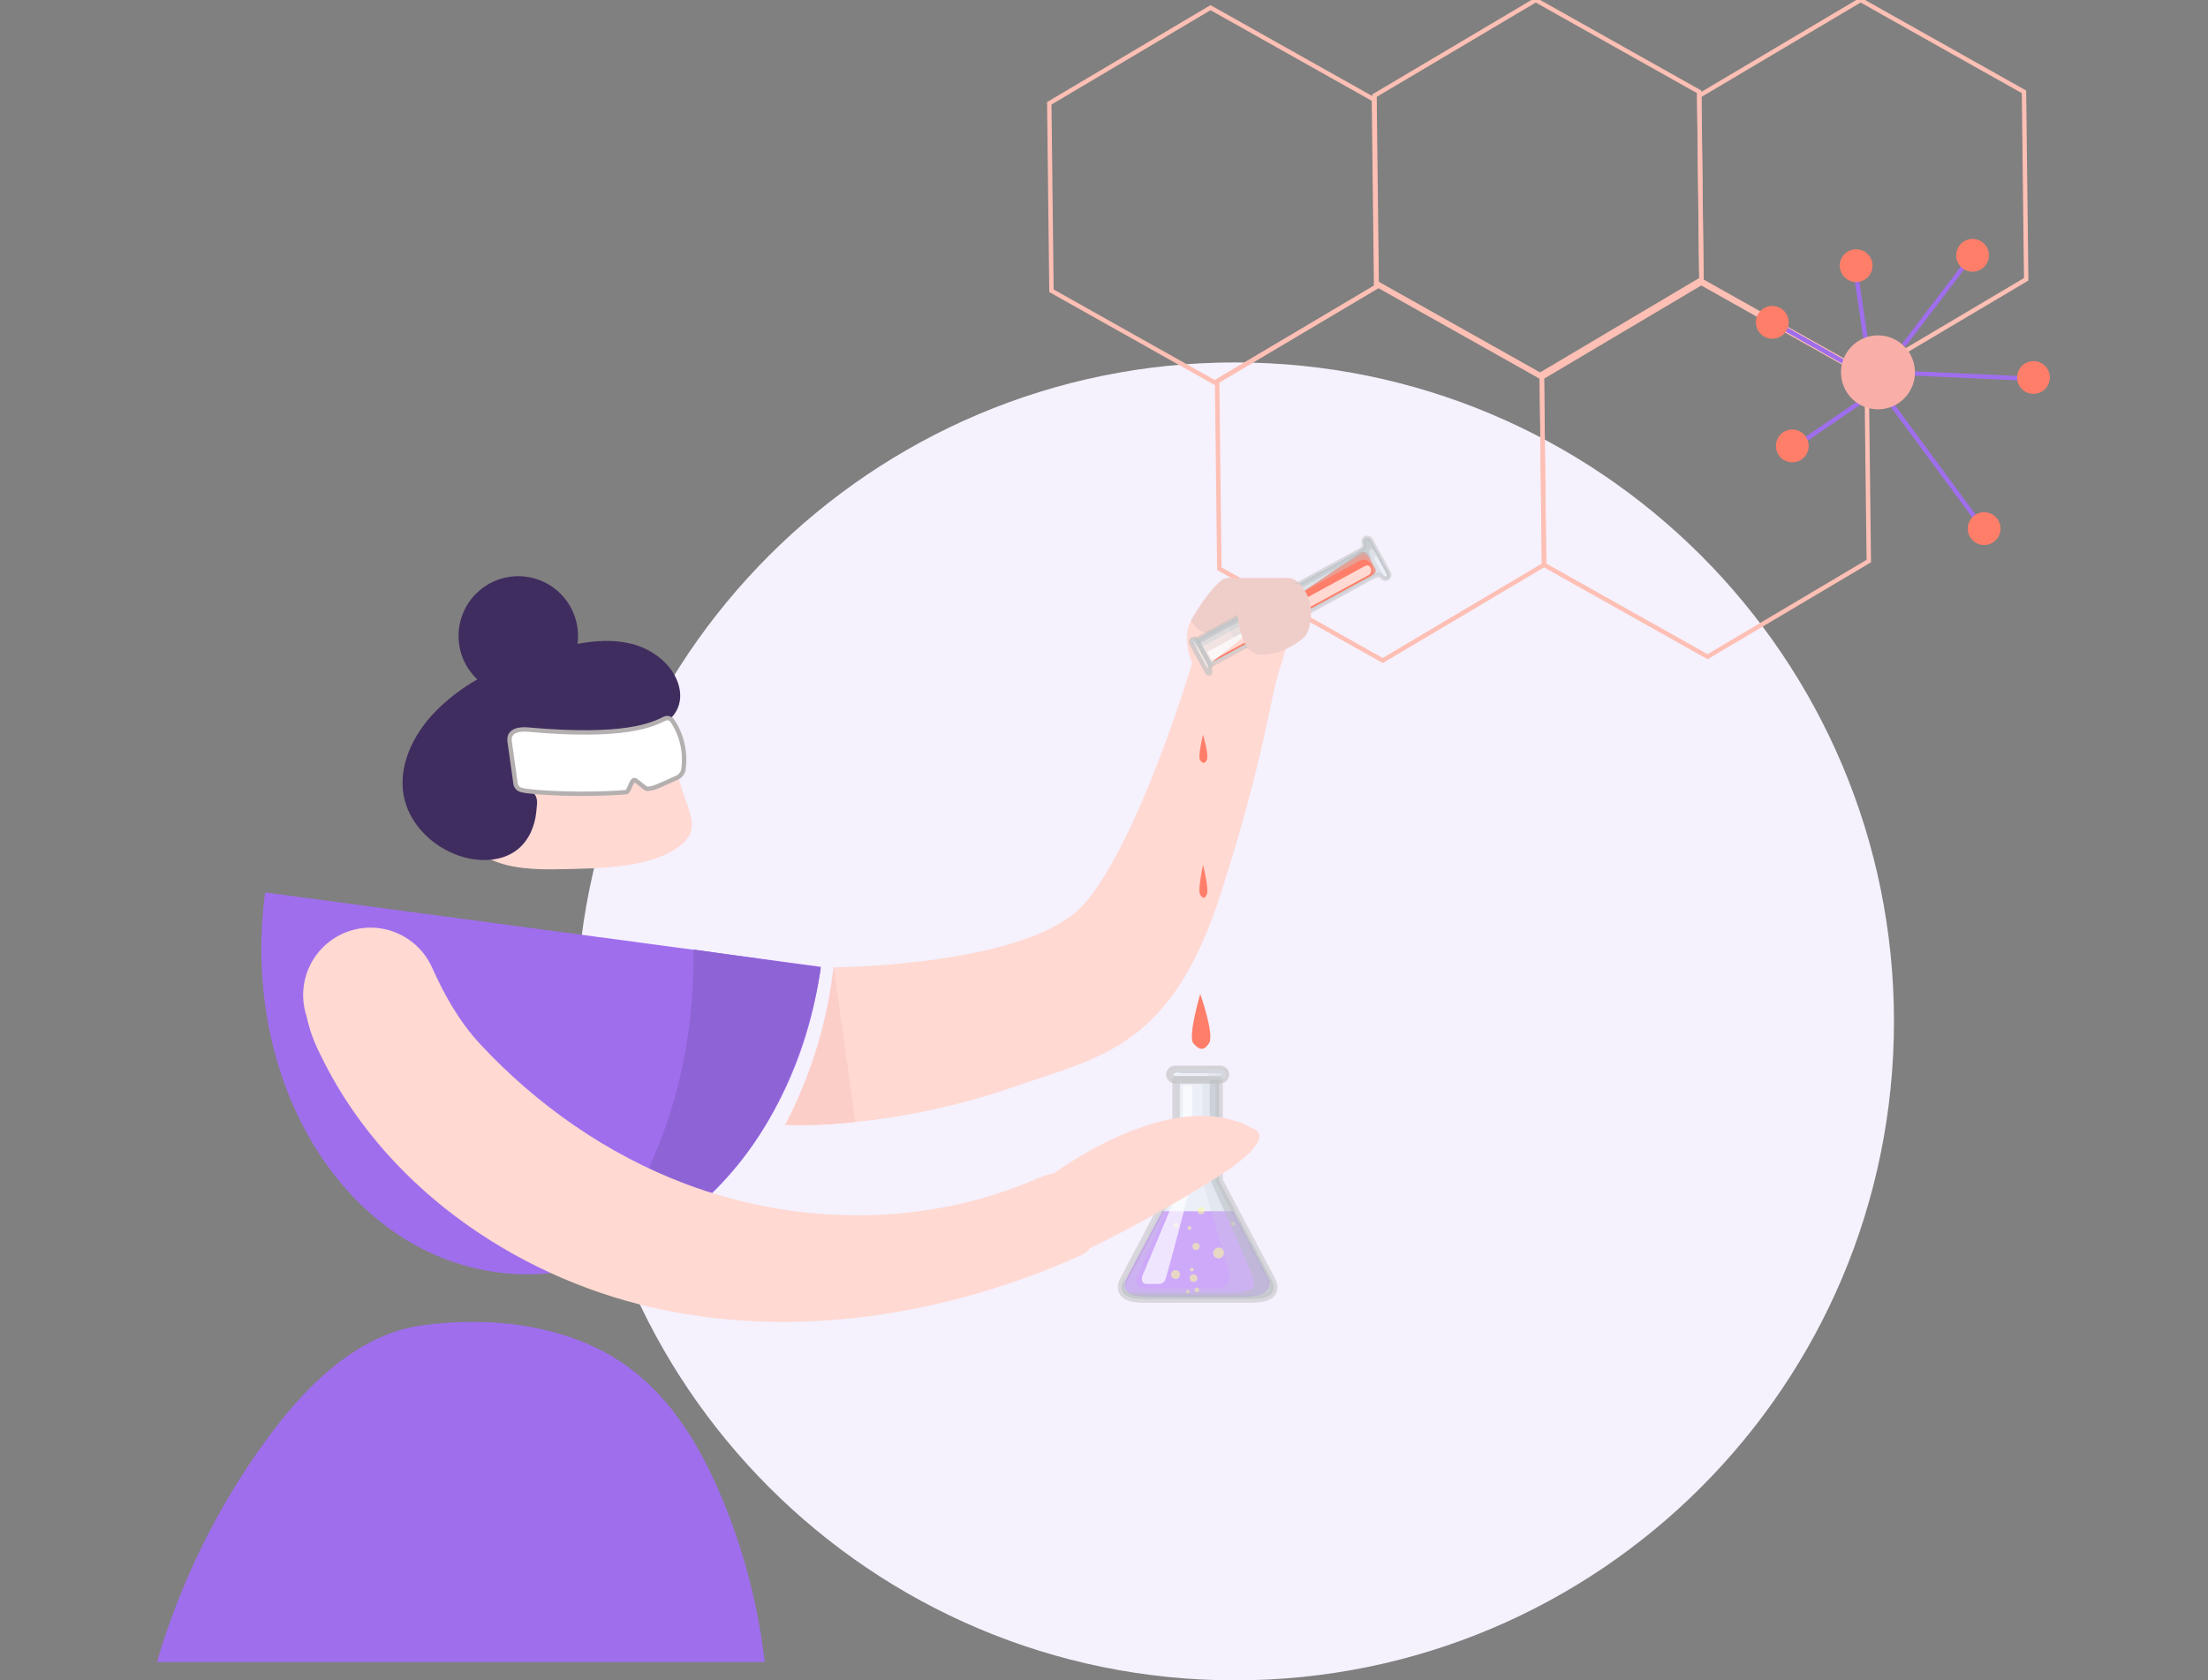 <svg width="502" height="382" viewBox="0 0 502 382" fill="none" xmlns="http://www.w3.org/2000/svg">
<rect x="0" y="0" width="502" height="382" fill="#808080" stroke="none"/>
<g clip-path="url(#clip0_6_449)">
<path d="M280.798 382C363.532 382 430.602 314.931 430.602 232.196C430.602 149.462 363.532 82.393 280.798 82.393C198.064 82.393 130.994 149.462 130.994 232.196C130.994 314.931 198.064 382 280.798 382Z" fill="#F5F1FD"/>
<path d="M60.285 202.88C54.528 245.904 78.139 284.566 113.022 289.234C147.905 293.902 180.85 262.808 186.607 219.784L60.285 202.88Z" fill="#9F6EED"/>
<path d="M157.665 215.857L186.607 219.967C186.607 219.967 182.521 254.675 158.558 273.941C158.558 273.941 145.013 286.012 133.033 287.671C133.033 287.671 158.25 263.212 157.665 215.857Z" fill="#8E63D5"/>
<g opacity="0.5">
<path d="M277.183 268.379V245.489H267.379V268.379L255.495 290.857C255.495 290.857 252.723 295.32 259.958 295.32H284.604C291.934 295.32 289.067 290.857 289.067 290.857L277.183 268.379Z" fill="#E4EEF3" stroke="#BEBEBE" stroke-width="1.679" stroke-linecap="round" stroke-linejoin="round"/>
</g>
<g opacity="0.8">
<g opacity="0.4">
<path d="M288.234 290.351L280.348 275.352H264.271L256.182 290.524C256.182 290.524 253.618 294.748 260.312 294.748C267.005 294.748 276.306 294.88 283.086 294.793C290.964 294.694 288.234 290.351 288.234 290.351Z" fill="#8E17FF"/>
</g>
<g style="mix-blend-mode:overlay" opacity="0.8">
<g style="mix-blend-mode:overlay" opacity="0.7">
<path d="M272.237 290.573C272.237 290.747 272.186 290.917 272.09 291.061C271.993 291.206 271.856 291.319 271.695 291.385C271.535 291.452 271.358 291.47 271.188 291.436C271.017 291.402 270.86 291.318 270.737 291.196C270.614 291.073 270.53 290.916 270.496 290.746C270.462 290.575 270.48 290.398 270.546 290.238C270.613 290.077 270.725 289.94 270.87 289.843C271.015 289.746 271.184 289.695 271.358 289.695C271.591 289.695 271.815 289.787 271.98 289.952C272.144 290.116 272.237 290.34 272.237 290.573V290.573Z" fill="#FFFF82"/>
</g>
<g style="mix-blend-mode:overlay" opacity="0.7">
<path d="M271.391 288.628C271.39 288.709 271.366 288.787 271.321 288.854C271.276 288.921 271.213 288.973 271.138 289.004C271.064 289.035 270.982 289.043 270.903 289.027C270.824 289.011 270.751 288.972 270.694 288.915C270.637 288.858 270.598 288.786 270.583 288.707C270.567 288.627 270.575 288.546 270.606 288.471C270.637 288.397 270.689 288.333 270.756 288.288C270.823 288.243 270.902 288.219 270.982 288.219C271.036 288.219 271.089 288.23 271.139 288.25C271.188 288.271 271.233 288.301 271.271 288.339C271.309 288.377 271.339 288.422 271.36 288.472C271.38 288.521 271.391 288.574 271.391 288.628V288.628Z" fill="#FFFF82"/>
</g>
<g style="mix-blend-mode:overlay" opacity="0.7">
<path d="M270.449 293.647C270.449 293.727 270.425 293.806 270.38 293.873C270.335 293.94 270.271 293.992 270.197 294.023C270.122 294.053 270.041 294.061 269.962 294.046C269.883 294.03 269.81 293.991 269.753 293.934C269.696 293.877 269.657 293.805 269.642 293.726C269.626 293.647 269.634 293.565 269.665 293.49C269.695 293.416 269.747 293.352 269.814 293.307C269.881 293.262 269.96 293.238 270.04 293.238C270.094 293.238 270.147 293.249 270.197 293.269C270.246 293.29 270.291 293.32 270.329 293.358C270.367 293.396 270.397 293.441 270.418 293.49C270.438 293.54 270.449 293.593 270.449 293.647V293.647Z" fill="#FFFF82"/>
</g>
<g style="mix-blend-mode:overlay" opacity="0.7">
<path d="M272.676 293.269C272.676 293.38 272.643 293.49 272.581 293.582C272.52 293.675 272.432 293.748 272.328 293.79C272.225 293.833 272.112 293.845 272.003 293.823C271.893 293.801 271.793 293.748 271.714 293.669C271.634 293.59 271.581 293.49 271.559 293.381C271.537 293.271 271.547 293.158 271.59 293.055C271.632 292.951 271.705 292.863 271.797 292.801C271.89 292.739 271.999 292.705 272.11 292.705C272.26 292.705 272.403 292.765 272.509 292.87C272.615 292.976 272.675 293.119 272.676 293.269V293.269Z" fill="#FFFF82"/>
</g>
<g style="mix-blend-mode:overlay" opacity="0.7">
<path d="M270.856 279.187C270.857 279.267 270.833 279.346 270.788 279.413C270.743 279.481 270.68 279.533 270.605 279.564C270.531 279.595 270.449 279.603 270.369 279.588C270.29 279.572 270.217 279.533 270.16 279.476C270.103 279.419 270.064 279.346 270.048 279.267C270.033 279.188 270.041 279.106 270.072 279.031C270.103 278.957 270.155 278.893 270.222 278.848C270.289 278.804 270.368 278.78 270.449 278.78C270.502 278.78 270.555 278.79 270.605 278.811C270.654 278.831 270.699 278.861 270.737 278.899C270.775 278.937 270.805 278.981 270.825 279.031C270.846 279.08 270.856 279.133 270.856 279.187V279.187Z" fill="#FFFF82"/>
</g>
<g style="mix-blend-mode:overlay" opacity="0.7">
<path d="M272.738 283.359C272.738 283.52 272.691 283.678 272.601 283.812C272.511 283.946 272.384 284.051 272.235 284.113C272.086 284.174 271.922 284.191 271.764 284.159C271.605 284.128 271.46 284.05 271.346 283.936C271.232 283.822 271.154 283.676 271.123 283.518C271.091 283.36 271.108 283.195 271.169 283.046C271.231 282.897 271.336 282.77 271.47 282.68C271.605 282.591 271.762 282.543 271.924 282.543C272.14 282.544 272.347 282.629 272.5 282.782C272.653 282.935 272.738 283.142 272.738 283.359Z" fill="#FFFF82"/>
</g>
<g style="mix-blend-mode:overlay" opacity="0.7">
<path d="M273.896 275.22C273.896 275.381 273.848 275.539 273.758 275.673C273.669 275.807 273.542 275.912 273.393 275.973C273.244 276.035 273.08 276.051 272.922 276.02C272.763 275.989 272.618 275.911 272.504 275.797C272.39 275.683 272.312 275.538 272.281 275.379C272.249 275.221 272.266 275.057 272.327 274.908C272.389 274.759 272.494 274.632 272.628 274.542C272.762 274.453 272.92 274.405 273.081 274.405C273.188 274.405 273.294 274.426 273.393 274.467C273.492 274.508 273.582 274.568 273.658 274.643C273.733 274.719 273.793 274.809 273.834 274.908C273.875 275.007 273.896 275.113 273.896 275.22V275.22Z" fill="#FFFF82"/>
</g>
<g style="mix-blend-mode:overlay" opacity="0.7">
<path d="M267.833 278.501C267.833 278.602 267.803 278.7 267.747 278.784C267.691 278.867 267.611 278.932 267.518 278.971C267.425 279.009 267.323 279.019 267.224 278.999C267.125 278.98 267.034 278.931 266.963 278.86C266.892 278.788 266.844 278.697 266.824 278.599C266.805 278.5 266.815 278.398 266.854 278.305C266.892 278.212 266.958 278.132 267.042 278.076C267.125 278.02 267.224 277.991 267.324 277.991C267.391 277.991 267.458 278.004 267.52 278.03C267.581 278.055 267.638 278.093 267.685 278.14C267.732 278.188 267.769 278.244 267.795 278.306C267.82 278.368 267.833 278.434 267.833 278.501Z" fill="#FFFF82"/>
</g>
<g style="mix-blend-mode:overlay" opacity="0.7">
<path d="M280.798 278.223C280.798 278.323 280.768 278.422 280.712 278.505C280.656 278.589 280.577 278.654 280.484 278.692C280.391 278.731 280.289 278.741 280.19 278.721C280.091 278.701 280.001 278.653 279.929 278.582C279.858 278.511 279.81 278.42 279.79 278.321C279.771 278.223 279.781 278.12 279.819 278.027C279.858 277.934 279.923 277.855 280.007 277.799C280.09 277.743 280.189 277.713 280.289 277.713C280.356 277.713 280.422 277.726 280.484 277.752C280.546 277.778 280.602 277.815 280.649 277.862C280.697 277.91 280.734 277.966 280.76 278.028C280.785 278.09 280.798 278.156 280.798 278.223V278.223Z" fill="#FFFF82"/>
</g>
<g style="mix-blend-mode:overlay" opacity="0.7">
<path d="M278.295 284.844C278.295 285.088 278.223 285.327 278.087 285.529C277.952 285.732 277.759 285.89 277.534 285.984C277.309 286.077 277.061 286.102 276.822 286.054C276.583 286.006 276.363 285.889 276.19 285.717C276.018 285.544 275.9 285.325 275.853 285.086C275.805 284.846 275.83 284.598 275.923 284.373C276.016 284.148 276.174 283.955 276.377 283.82C276.58 283.684 276.818 283.612 277.062 283.612C277.224 283.612 277.384 283.643 277.534 283.705C277.683 283.767 277.819 283.858 277.934 283.972C278.048 284.087 278.139 284.223 278.201 284.373C278.263 284.522 278.295 284.683 278.295 284.844Z" fill="#FFFF82"/>
</g>
<g style="mix-blend-mode:overlay" opacity="0.7">
<path d="M268.278 289.741C268.278 289.941 268.219 290.136 268.108 290.303C267.997 290.469 267.839 290.598 267.655 290.675C267.47 290.751 267.267 290.771 267.071 290.732C266.875 290.693 266.695 290.597 266.554 290.456C266.413 290.315 266.316 290.135 266.277 289.939C266.238 289.743 266.259 289.54 266.335 289.355C266.412 289.171 266.541 289.013 266.707 288.902C266.873 288.791 267.069 288.732 267.268 288.732C267.536 288.732 267.793 288.838 267.982 289.028C268.171 289.217 268.278 289.474 268.278 289.741Z" fill="#FFFF82"/>
</g>
</g>
</g>
<g opacity="0.6">
<path d="M278.615 244.288C278.615 244.599 278.492 244.897 278.272 245.116C278.053 245.336 277.755 245.459 277.444 245.46H267.149C266.839 245.459 266.541 245.336 266.321 245.116C266.102 244.896 265.979 244.599 265.979 244.288C265.979 244.134 266.009 243.982 266.068 243.84C266.126 243.698 266.213 243.569 266.321 243.46C266.43 243.352 266.559 243.266 266.701 243.207C266.843 243.148 266.995 243.118 267.149 243.118H277.444C277.598 243.118 277.75 243.148 277.892 243.207C278.034 243.265 278.163 243.352 278.272 243.46C278.381 243.569 278.467 243.698 278.526 243.84C278.585 243.982 278.615 244.134 278.615 244.288V244.288Z" fill="#E4EEF3" stroke="#BEBEBE" stroke-width="1.679" stroke-linecap="round" stroke-linejoin="round"/>
<g style="mix-blend-mode:multiply" opacity="0.4">
<path d="M277.444 243.118H267.149C266.838 243.118 266.541 243.241 266.321 243.461C266.101 243.68 265.978 243.978 265.978 244.289C265.978 244.599 266.101 244.897 266.321 245.117C266.541 245.336 266.838 245.46 267.149 245.46H277.444C277.755 245.46 278.052 245.336 278.272 245.117C278.492 244.897 278.615 244.599 278.615 244.289C278.615 243.978 278.492 243.68 278.272 243.461C278.052 243.241 277.755 243.118 277.444 243.118V243.118ZM273.769 244.934H267.29C267.198 244.946 267.105 244.938 267.016 244.911C266.927 244.884 266.845 244.839 266.776 244.778C266.706 244.717 266.65 244.641 266.612 244.557C266.573 244.472 266.554 244.381 266.554 244.288C266.554 244.195 266.573 244.103 266.612 244.019C266.65 243.935 266.706 243.859 266.776 243.798C266.845 243.737 266.927 243.691 267.016 243.665C267.105 243.638 267.198 243.63 267.29 243.642H273.769C273.86 243.63 273.954 243.638 274.043 243.665C274.131 243.692 274.213 243.737 274.283 243.798C274.353 243.859 274.408 243.935 274.447 244.019C274.485 244.104 274.505 244.195 274.505 244.288C274.505 244.381 274.485 244.472 274.447 244.557C274.408 244.641 274.353 244.716 274.283 244.777C274.213 244.839 274.131 244.884 274.043 244.911C273.954 244.938 273.86 244.946 273.769 244.934Z" fill="#C3CCD1"/>
</g>
<g style="mix-blend-mode:color-dodge" opacity="0.9">
<path d="M268.479 244.203C268.479 244.304 268.439 244.402 268.367 244.473C268.295 244.545 268.198 244.585 268.097 244.585H267.46C267.358 244.585 267.261 244.545 267.189 244.473C267.117 244.402 267.077 244.305 267.077 244.203V244.203C267.077 244.153 267.087 244.103 267.106 244.057C267.125 244.01 267.153 243.968 267.189 243.933C267.224 243.897 267.267 243.869 267.313 243.85C267.36 243.831 267.409 243.821 267.46 243.821H268.097C268.147 243.821 268.197 243.831 268.243 243.85C268.29 243.869 268.332 243.897 268.367 243.933C268.403 243.968 268.431 244.01 268.45 244.057C268.469 244.103 268.479 244.153 268.479 244.203Z" fill="#E4F4FE"/>
</g>
<g style="mix-blend-mode:multiply" opacity="0.4">
<path d="M277.444 243.118H275.601C275.844 243.163 276.068 243.281 276.243 243.456C276.419 243.632 276.537 243.856 276.583 244.099C276.622 244.386 276.562 244.678 276.412 244.926C276.262 245.173 276.031 245.362 275.759 245.46H277.444C277.755 245.46 278.052 245.336 278.272 245.117C278.492 244.897 278.615 244.599 278.615 244.289C278.615 243.978 278.492 243.68 278.272 243.461C278.052 243.241 277.755 243.118 277.444 243.118H277.444Z" fill="#C3CCD1"/>
</g>
<g style="mix-blend-mode:multiply" opacity="0.4">
<path d="M289.067 290.857L277.183 268.379V245.489H267.379V268.379L255.495 290.857C255.495 290.857 252.723 295.32 259.958 295.32H284.604C291.934 295.32 289.067 290.857 289.067 290.857ZM276.318 292.902H260.078C257.275 292.445 258.762 289.699 258.762 289.699L268.312 268.198V246.355H273.402V268.427C273.402 268.427 279.017 287.447 279.521 289.871C280.149 292.902 276.318 292.902 276.318 292.902V292.902Z" fill="#C3CCD1"/>
</g>
</g>
<g style="mix-blend-mode:multiply" opacity="0.5">
<path d="M289.067 290.857L277.183 268.379V245.489H275.106C275.076 245.531 275.06 245.553 275.06 245.553V268.027C275.06 268.027 285.068 289.585 285.181 291.815C285.297 294.045 280.035 293.874 280.035 293.874H256.818C254.874 293.13 255.788 290.386 255.788 290.386L255.73 290.414L255.495 290.856C255.495 290.856 252.723 295.32 259.958 295.32H284.604C291.934 295.32 289.067 290.857 289.067 290.857Z" fill="#B5BDC2"/>
</g>
<g style="mix-blend-mode:overlay" opacity="0.7">
<path d="M269.743 246.812H268.885V268.198L260.021 289.356C260.021 289.356 258.878 291.472 260.421 291.872H263.109C263.479 291.95 263.865 291.895 264.2 291.717C264.534 291.54 264.795 291.251 264.939 290.901C265.454 289.643 271.058 268.141 271.058 268.141V246.812H269.743Z" fill="white"/>
</g>
<path d="M312.871 65.237L276.212 86.977L239.056 66.1L238.558 23.483L275.216 1.743L312.373 22.62L312.871 65.237Z" stroke="#FEBFB4" stroke-miterlimit="10"/>
<path d="M351.03 128.415L314.372 150.155L277.215 129.278L276.717 86.661L313.375 64.921L350.531 85.798L351.03 128.415Z" stroke="#FEBFB4" stroke-miterlimit="10"/>
<path d="M386.81 63.494L350.152 85.234L312.995 64.357L312.497 21.74L349.155 0L386.312 20.877L386.81 63.494Z" stroke="#FEBFB4" stroke-miterlimit="10"/>
<path d="M424.879 127.552L388.221 149.292L351.064 128.415L350.566 85.797L387.224 64.058L424.38 84.935L424.879 127.552Z" stroke="#FEBFB4" stroke-miterlimit="10"/>
<path d="M460.662 63.494L424.004 85.234L386.848 64.357L386.35 21.74L423.008 0L460.165 20.877L460.662 63.494Z" stroke="#FEBFB4" stroke-miterlimit="10"/>
<path d="M247.849 280.797C247.193 277.675 246.467 270.366 244.153 268.055C241.121 265.026 236.452 267.719 232.868 269.152C208.468 278.906 180.414 278.406 155.83 269.127C138.088 262.43 122.191 251.319 109.238 237.436C104.501 232.359 101.066 226.285 98.226 219.948C96.622 216.361 93.701 213.527 90.066 212.033C86.432 210.539 82.362 210.498 78.699 211.92C75.035 213.342 72.058 216.118 70.384 219.673C68.709 223.228 68.465 227.29 69.701 231.02C70.293 233.818 71.238 236.53 72.513 239.09C86.609 268.95 116.278 289.987 148.483 297.279C180.688 304.571 214.973 299.033 245.162 285.656C246.236 285.18 247.399 284.603 247.852 283.518C248.124 282.631 248.123 281.684 247.849 280.797V280.797Z" fill="#FFD9D2"/>
<path d="M238.558 267.499C238.558 267.499 266.174 246.289 284.576 256.444C284.576 256.444 291.791 257.952 276.917 267.499C267.188 273.656 257.115 279.252 246.748 284.261L238.558 267.499Z" fill="#FFD9D2"/>
<path d="M295.063 134.356C293.564 137.227 294.609 140.824 290.926 152.138C288.622 159.217 287.672 171.522 277.593 203.009C266.397 237.986 250.546 240.129 230.855 246.971C201.684 257.107 178.545 255.701 178.545 255.701C189.018 236.736 189.594 219.906 189.594 219.906C189.594 219.906 234.117 219.698 246.57 205.421C259.023 191.145 271.063 150.73 271.063 150.73C271.063 150.73 268.518 145.176 270.823 141.046" fill="#FFD9D2"/>
<path d="M189.527 219.734C188.829 225.837 187.595 231.866 185.839 237.751C183.948 243.94 181.507 249.947 178.545 255.701C183.861 255.888 189.183 255.676 194.467 255.067L189.527 219.734Z" fill="#FCCEC8"/>
<path d="M292.676 131.368L279.526 131.39C279.368 131.387 279.215 131.444 279.098 131.55C278.98 131.655 278.908 131.802 278.895 131.959C278.845 133.251 277.239 136.806 279.617 143.223C281.516 148.349 286.415 148.412 289.898 147.705C291.005 147.473 292.019 146.923 292.817 146.121C293.614 145.32 294.158 144.302 294.384 143.194L295.995 135.442C296.098 134.949 296.089 134.44 295.97 133.951C295.85 133.461 295.623 133.005 295.305 132.615C294.987 132.225 294.586 131.91 294.131 131.694C293.676 131.479 293.179 131.367 292.676 131.368V131.368Z" fill="#EFCECA"/>
<path d="M270.929 141.402C270.866 141.33 270.828 141.24 270.818 141.146C270.808 141.051 270.828 140.955 270.875 140.872C271.569 139.639 274.495 134.624 277.503 132.114C277.805 131.812 278.179 131.592 278.589 131.473C279 131.355 279.434 131.342 279.85 131.435C280.432 131.616 280.953 131.953 281.358 132.408C282.018 133.121 282.414 134.037 282.483 135.006C282.551 135.975 282.286 136.938 281.733 137.735L278.783 142.088C278.402 142.649 277.896 143.115 277.304 143.448C276.713 143.781 276.052 143.971 275.375 144.005C274.697 144.039 274.021 143.915 273.399 143.643C272.777 143.371 272.228 142.958 271.793 142.437L270.929 141.402Z" fill="#EFCECA"/>
<path opacity="0.5" d="M310.293 122.478C309.743 122.826 310.173 123.75 310.173 123.75C310.375 124.575 309.129 125.179 309.129 125.179L309.119 125.193L272.013 145.399L272.024 145.42L275.19 151.233L275.202 151.255L312.308 131.049L312.324 131.047C312.324 131.047 313.509 130.329 314.092 130.947C314.092 130.947 314.635 131.809 315.225 131.536C315.345 131.502 315.456 131.442 315.551 131.361C315.645 131.28 315.722 131.18 315.775 131.067C315.828 130.955 315.856 130.832 315.857 130.708C315.859 130.583 315.834 130.46 315.784 130.346L311.596 122.654C311.527 122.55 311.437 122.463 311.331 122.396C311.226 122.33 311.108 122.287 310.984 122.271C310.861 122.254 310.735 122.264 310.616 122.299C310.497 122.335 310.387 122.396 310.293 122.478V122.478Z" fill="#E4EEF3" stroke="#BEBEBE" stroke-linecap="round" stroke-linejoin="round"/>
<path d="M275.434 150.643L312.2 130.687C312.422 130.559 312.596 130.362 312.696 130.125C312.796 129.889 312.815 129.626 312.752 129.378L310.869 125.921C310.705 125.711 310.476 125.56 310.217 125.49C309.959 125.421 309.685 125.438 309.437 125.539L291.592 137.686L275.434 150.643Z" fill="#FF7E69"/>
<g opacity="0.6">
<path d="M271.144 145.296C271.311 145.205 271.506 145.185 271.687 145.238C271.869 145.292 272.022 145.415 272.112 145.581L275.194 151.241C274.936 151.398 275.108 152.425 275.165 152.883C275.215 153.287 274.529 153.131 274.368 152.709L270.858 146.264C270.768 146.098 270.747 145.902 270.801 145.721C270.855 145.539 270.978 145.386 271.144 145.296H271.144Z" fill="#E4EEF3" stroke="#BEBEBE" stroke-linecap="round" stroke-linejoin="round"/>
</g>
<g style="mix-blend-mode:multiply" opacity="0.4">
<path d="M270.858 146.264L274.368 152.709C274.529 153.131 275.215 153.287 275.165 152.883C275.108 152.425 274.936 151.398 275.194 151.241L272.112 145.581C272.021 145.415 271.868 145.292 271.687 145.239C271.506 145.186 271.311 145.207 271.145 145.297C270.979 145.388 270.856 145.54 270.802 145.721C270.748 145.903 270.768 146.098 270.858 146.264H270.858ZM272.158 147.102C272.211 147.084 272.268 147.077 272.324 147.083C272.379 147.088 272.433 147.105 272.482 147.132C272.531 147.16 272.574 147.197 272.607 147.243C272.64 147.288 272.664 147.339 272.676 147.394L274.758 151.217C274.758 151.217 274.736 151.923 274.698 152.207C274.661 152.49 274.428 152.018 274.428 152.018L272.285 148.038C272.095 147.734 271.749 147.229 272.158 147.102V147.102Z" fill="#C3CCD1"/>
</g>
<g style="mix-blend-mode:multiply" opacity="0.4">
<path d="M270.858 146.264L271.242 146.968C271.241 146.801 271.298 146.639 271.402 146.509C271.507 146.379 271.653 146.289 271.815 146.253C271.935 146.213 272.063 146.202 272.188 146.22C272.313 146.238 272.432 146.286 272.536 146.359L272.112 145.581C272.021 145.415 271.868 145.292 271.687 145.239C271.506 145.186 271.311 145.207 271.145 145.297C270.979 145.388 270.856 145.54 270.802 145.721C270.748 145.903 270.768 146.098 270.858 146.264V146.264Z" fill="#C3CCD1"/>
</g>
<g style="mix-blend-mode:multiply" opacity="0.4">
<path d="M310.293 122.478C309.743 122.826 310.173 123.75 310.173 123.75C310.375 124.575 309.129 125.179 309.129 125.179L309.119 125.193L272.013 145.399L272.024 145.42L275.19 151.233L275.202 151.255L312.308 131.049L312.324 131.047C312.324 131.047 313.509 130.329 314.092 130.947C314.092 130.947 314.635 131.809 315.225 131.536C315.345 131.502 315.456 131.442 315.551 131.361C315.645 131.28 315.722 131.18 315.775 131.067C315.828 130.955 315.856 130.832 315.857 130.708C315.859 130.583 315.834 130.46 315.784 130.346L311.596 122.654C311.527 122.55 311.437 122.463 311.331 122.396C311.226 122.33 311.108 122.287 310.984 122.271C310.861 122.254 310.735 122.264 310.616 122.299C310.497 122.335 310.387 122.396 310.293 122.478V122.478ZM312.698 126.497C313.031 126.427 313.297 126.986 313.297 126.986L315.165 130.417C315.192 130.472 315.206 130.532 315.205 130.593C315.205 130.654 315.19 130.715 315.162 130.769C315.135 130.824 315.095 130.871 315.045 130.908C314.996 130.944 314.94 130.969 314.879 130.979C314.519 131.065 314.199 130.275 314.199 130.275L312.612 127.359C312.534 127.217 312.366 126.567 312.698 126.497V126.497ZM309.169 127.48C311.31 126.512 311.998 128.954 311.998 128.954C312.599 130.603 311.258 131.135 311.258 131.135L275.434 150.643L273.382 146.967L309.169 127.48Z" fill="#C3CCD1"/>
</g>
<g style="mix-blend-mode:multiply" opacity="0.5">
<path d="M310.293 122.478C309.743 122.826 310.173 123.75 310.173 123.75C310.375 124.575 309.129 125.179 309.129 125.179L309.119 125.193L272.013 145.399L272.024 145.42L272.536 146.359L309.225 126.38C309.652 126.172 310.142 126.134 310.596 126.274C311.05 126.413 311.434 126.719 311.671 127.13C311.671 127.13 312.024 127.642 311.908 127.224C311.791 126.806 311.08 125.637 311.382 125.101C311.684 124.566 312.167 124.637 312.881 125.879L315.402 130.509C315.459 130.621 315.485 130.747 315.477 130.872C315.47 130.997 315.428 131.118 315.357 131.222C315.286 131.326 315.189 131.409 315.075 131.462C314.961 131.515 314.834 131.536 314.709 131.523C314.789 131.564 314.877 131.586 314.966 131.589C315.055 131.591 315.144 131.573 315.225 131.536C315.345 131.502 315.456 131.442 315.551 131.361C315.645 131.28 315.722 131.18 315.775 131.068C315.828 130.955 315.856 130.832 315.857 130.708C315.859 130.583 315.834 130.46 315.784 130.346L311.596 122.654C311.527 122.55 311.437 122.463 311.331 122.396C311.226 122.33 311.108 122.287 310.984 122.271C310.861 122.254 310.735 122.264 310.616 122.299C310.497 122.335 310.387 122.396 310.293 122.478V122.478Z" fill="#B5BDC2"/>
</g>
<g style="mix-blend-mode:overlay" opacity="0.7">
<path d="M275.514 150.155L311.216 130.714C311.492 130.513 311.679 130.213 311.738 129.876C311.796 129.54 311.722 129.194 311.53 128.912C311.53 128.912 311.236 128.281 310.388 128.644L274.455 148.211L275.514 150.155Z" fill="white"/>
</g>
<path d="M281.147 135.581C281.147 135.581 280.784 148.713 286.674 148.821C290.963 148.9 294.507 146.53 296.117 145.235C296.774 144.707 297.255 143.992 297.498 143.184C298.16 140.988 298.962 136.287 295.341 132.593L281.147 135.581Z" fill="#EFCECA"/>
<path d="M164.031 340.294C159.316 329.067 152.845 318.17 143.051 310.936C129.863 301.195 111.963 299.141 96.077 301.281C80.64 303.361 68.691 316.026 60.032 328.038C49.207 343.068 40.999 359.819 35.754 377.584L35.681 377.834H173.871C172.37 364.92 169.057 352.283 164.031 340.294V340.294Z" fill="#9F6EED"/>
<path d="M272.88 225.955C272.88 225.955 269.996 235.71 271.33 237.208C272.665 238.706 273.714 239.024 274.916 237.088C276.117 235.152 272.88 225.955 272.88 225.955Z" fill="#FF7E69"/>
<path d="M273.512 167.013C273.512 167.013 272.27 172.022 272.845 172.791C273.42 173.56 273.872 173.724 274.389 172.729C274.907 171.735 273.512 167.013 273.512 167.013Z" fill="#FF7E69"/>
<path d="M273.512 196.571C273.512 196.571 272.27 202.451 272.845 203.354C273.42 204.257 273.872 204.449 274.389 203.282C274.907 202.115 273.512 196.571 273.512 196.571Z" fill="#FF7E69"/>
<path d="M139.914 152.625C144.048 156.29 146.656 160.863 149.117 165.363C151.618 169.83 153.614 174.56 155.068 179.468C156.177 183.442 158.959 187.858 155.851 191.124C149.776 197.51 135.768 197.421 127.723 197.595C122.031 197.718 115.778 197.627 110.867 195.035C108.557 193.816 106.83 192.07 106.124 189.886C105.612 188.046 105.494 186.12 105.777 184.232C106.57 176.762 109.73 169.583 113.614 162.789C116.495 157.748 120.06 150.431 127.519 148.971C132.703 147.957 136.722 149.795 139.914 152.625Z" fill="#FFD9D2"/>
<path d="M115.091 172.711C115.091 172.711 110.681 169.621 109.693 172.657C109.096 174.313 108.953 176.098 109.277 177.828C109.277 177.828 110.391 181.512 112.333 181.601L115.091 172.711Z" fill="#FFD9D2"/>
<path d="M99.16 161.577C101.945 158.794 105.09 156.398 108.512 154.452C106.819 152.855 105.565 150.849 104.87 148.629C104.175 146.408 104.062 144.045 104.542 141.768C105.022 139.491 106.079 137.375 107.612 135.624C109.144 133.873 111.101 132.545 113.295 131.767C115.488 130.99 117.845 130.788 120.138 131.183C122.432 131.578 124.585 132.555 126.393 134.022C128.2 135.488 129.6 137.394 130.459 139.557C131.318 141.719 131.607 144.067 131.298 146.373C135.337 145.628 139.474 145.347 143.47 146.333C148.365 147.54 153.094 151.074 154.372 156.026C155.622 160.87 152.553 164.667 147.938 165.727C147.636 165.797 145.346 166.279 145.042 166.326C140.873 166.981 140.046 167.307 136.667 167.131C134.317 167.008 130.073 166.545 128.784 166.754C127.652 166.938 126.829 167.966 125.836 168.471C124.333 169.176 122.661 169.444 121.013 169.245C120.187 169.166 119.37 169.013 118.572 168.787C117.846 168.583 117.087 168.243 116.45 168.857C115.108 170.149 116.42 174.263 117.398 175.888C118.323 177.423 119.329 177.828 120.504 179.193C122.397 181.391 122.21 181.732 121.929 184.55C121.607 187.778 120.274 190.986 117.753 193.046C114.142 195.998 108.728 196.076 104.21 194.484C98.428 192.447 93.489 187.692 92.007 181.874C90.135 174.529 93.878 166.923 99.16 161.577Z" fill="#402D5F"/>
<path d="M115.849 168.41L117.228 178.247C117.296 178.553 117.443 178.835 117.655 179.066C117.867 179.297 118.136 179.468 118.435 179.561C120.668 180.267 133.416 180.872 142.403 180.081C143.001 180.028 143.532 177.402 144.158 177.329C144.712 177.263 146.6 179.345 147.18 179.333C148.601 179.305 149.915 178.572 153.824 176.829C154.221 176.672 154.572 176.417 154.844 176.088C155.115 175.759 155.298 175.366 155.376 174.947C155.934 171.082 155.051 167.148 152.895 163.892C152.703 163.602 152.412 163.392 152.075 163.301C151.739 163.211 151.382 163.246 151.069 163.4C148.358 164.74 142.111 167.859 119.98 165.855C118.411 165.713 115.627 165.888 115.849 168.41Z" fill="white" stroke="#B5B0B0" stroke-miterlimit="10"/>
<path d="M419.248 82.333L406.115 74.892" stroke="#9F6EED" stroke-miterlimit="10"/>
<path d="M424.121 76.819L422.106 63.239" stroke="#9F6EED" stroke-miterlimit="10"/>
<path d="M422.88 91.463L410.415 99.962" stroke="#9F6EED" stroke-miterlimit="10"/>
<path d="M430.197 92.09L449.416 118.167" stroke="#9F6EED" stroke-miterlimit="10"/>
<path d="M435.357 84.907L459.601 86.012" stroke="#9F6EED" stroke-miterlimit="10"/>
<path d="M432.805 78.494L446.269 60.816" stroke="#9F6EED" stroke-miterlimit="10"/>
<path d="M407.485 105.098C409.542 105.098 411.21 103.43 411.21 101.373C411.21 99.315 409.542 97.647 407.485 97.647C405.428 97.647 403.76 99.315 403.76 101.373C403.76 103.43 405.428 105.098 407.485 105.098Z" fill="#FF7E69"/>
<path d="M402.937 77.007C404.994 77.007 406.662 75.34 406.662 73.282C406.662 71.225 404.994 69.557 402.937 69.557C400.879 69.557 399.211 71.225 399.211 73.282C399.211 75.34 400.879 77.007 402.937 77.007Z" fill="#FF7E69"/>
<path d="M422.006 64.117C424.064 64.117 425.732 62.45 425.732 60.392C425.732 58.335 424.064 56.667 422.006 56.667C419.949 56.667 418.281 58.335 418.281 60.392C418.281 62.45 419.949 64.117 422.006 64.117Z" fill="#FF7E69"/>
<path d="M448.471 61.764C450.528 61.764 452.196 60.096 452.196 58.039C452.196 55.982 450.528 54.314 448.471 54.314C446.413 54.314 444.746 55.982 444.746 58.039C444.746 60.096 446.413 61.764 448.471 61.764Z" fill="#FF7E69"/>
<path d="M462.321 89.541C464.379 89.541 466.046 87.873 466.046 85.816C466.046 83.759 464.379 82.091 462.321 82.091C460.264 82.091 458.596 83.759 458.596 85.816C458.596 87.873 460.264 89.541 462.321 89.541Z" fill="#FF7E69"/>
<path d="M451.107 123.902C453.165 123.902 454.833 122.234 454.833 120.177C454.833 118.119 453.165 116.452 451.107 116.452C449.05 116.452 447.382 118.119 447.382 120.177C447.382 122.234 449.05 123.902 451.107 123.902Z" fill="#FF7E69"/>
<path d="M426.967 93.056C431.61 93.056 435.374 89.292 435.374 84.65C435.374 80.007 431.61 76.243 426.967 76.243C422.324 76.243 418.561 80.007 418.561 84.65C418.561 89.292 422.324 93.056 426.967 93.056Z" fill="#F9AFA7"/>
</g>
<defs>
<clipPath id="clip0_6_449">
<rect width="502" height="382" fill="white"/>
</clipPath>
</defs>
</svg>
